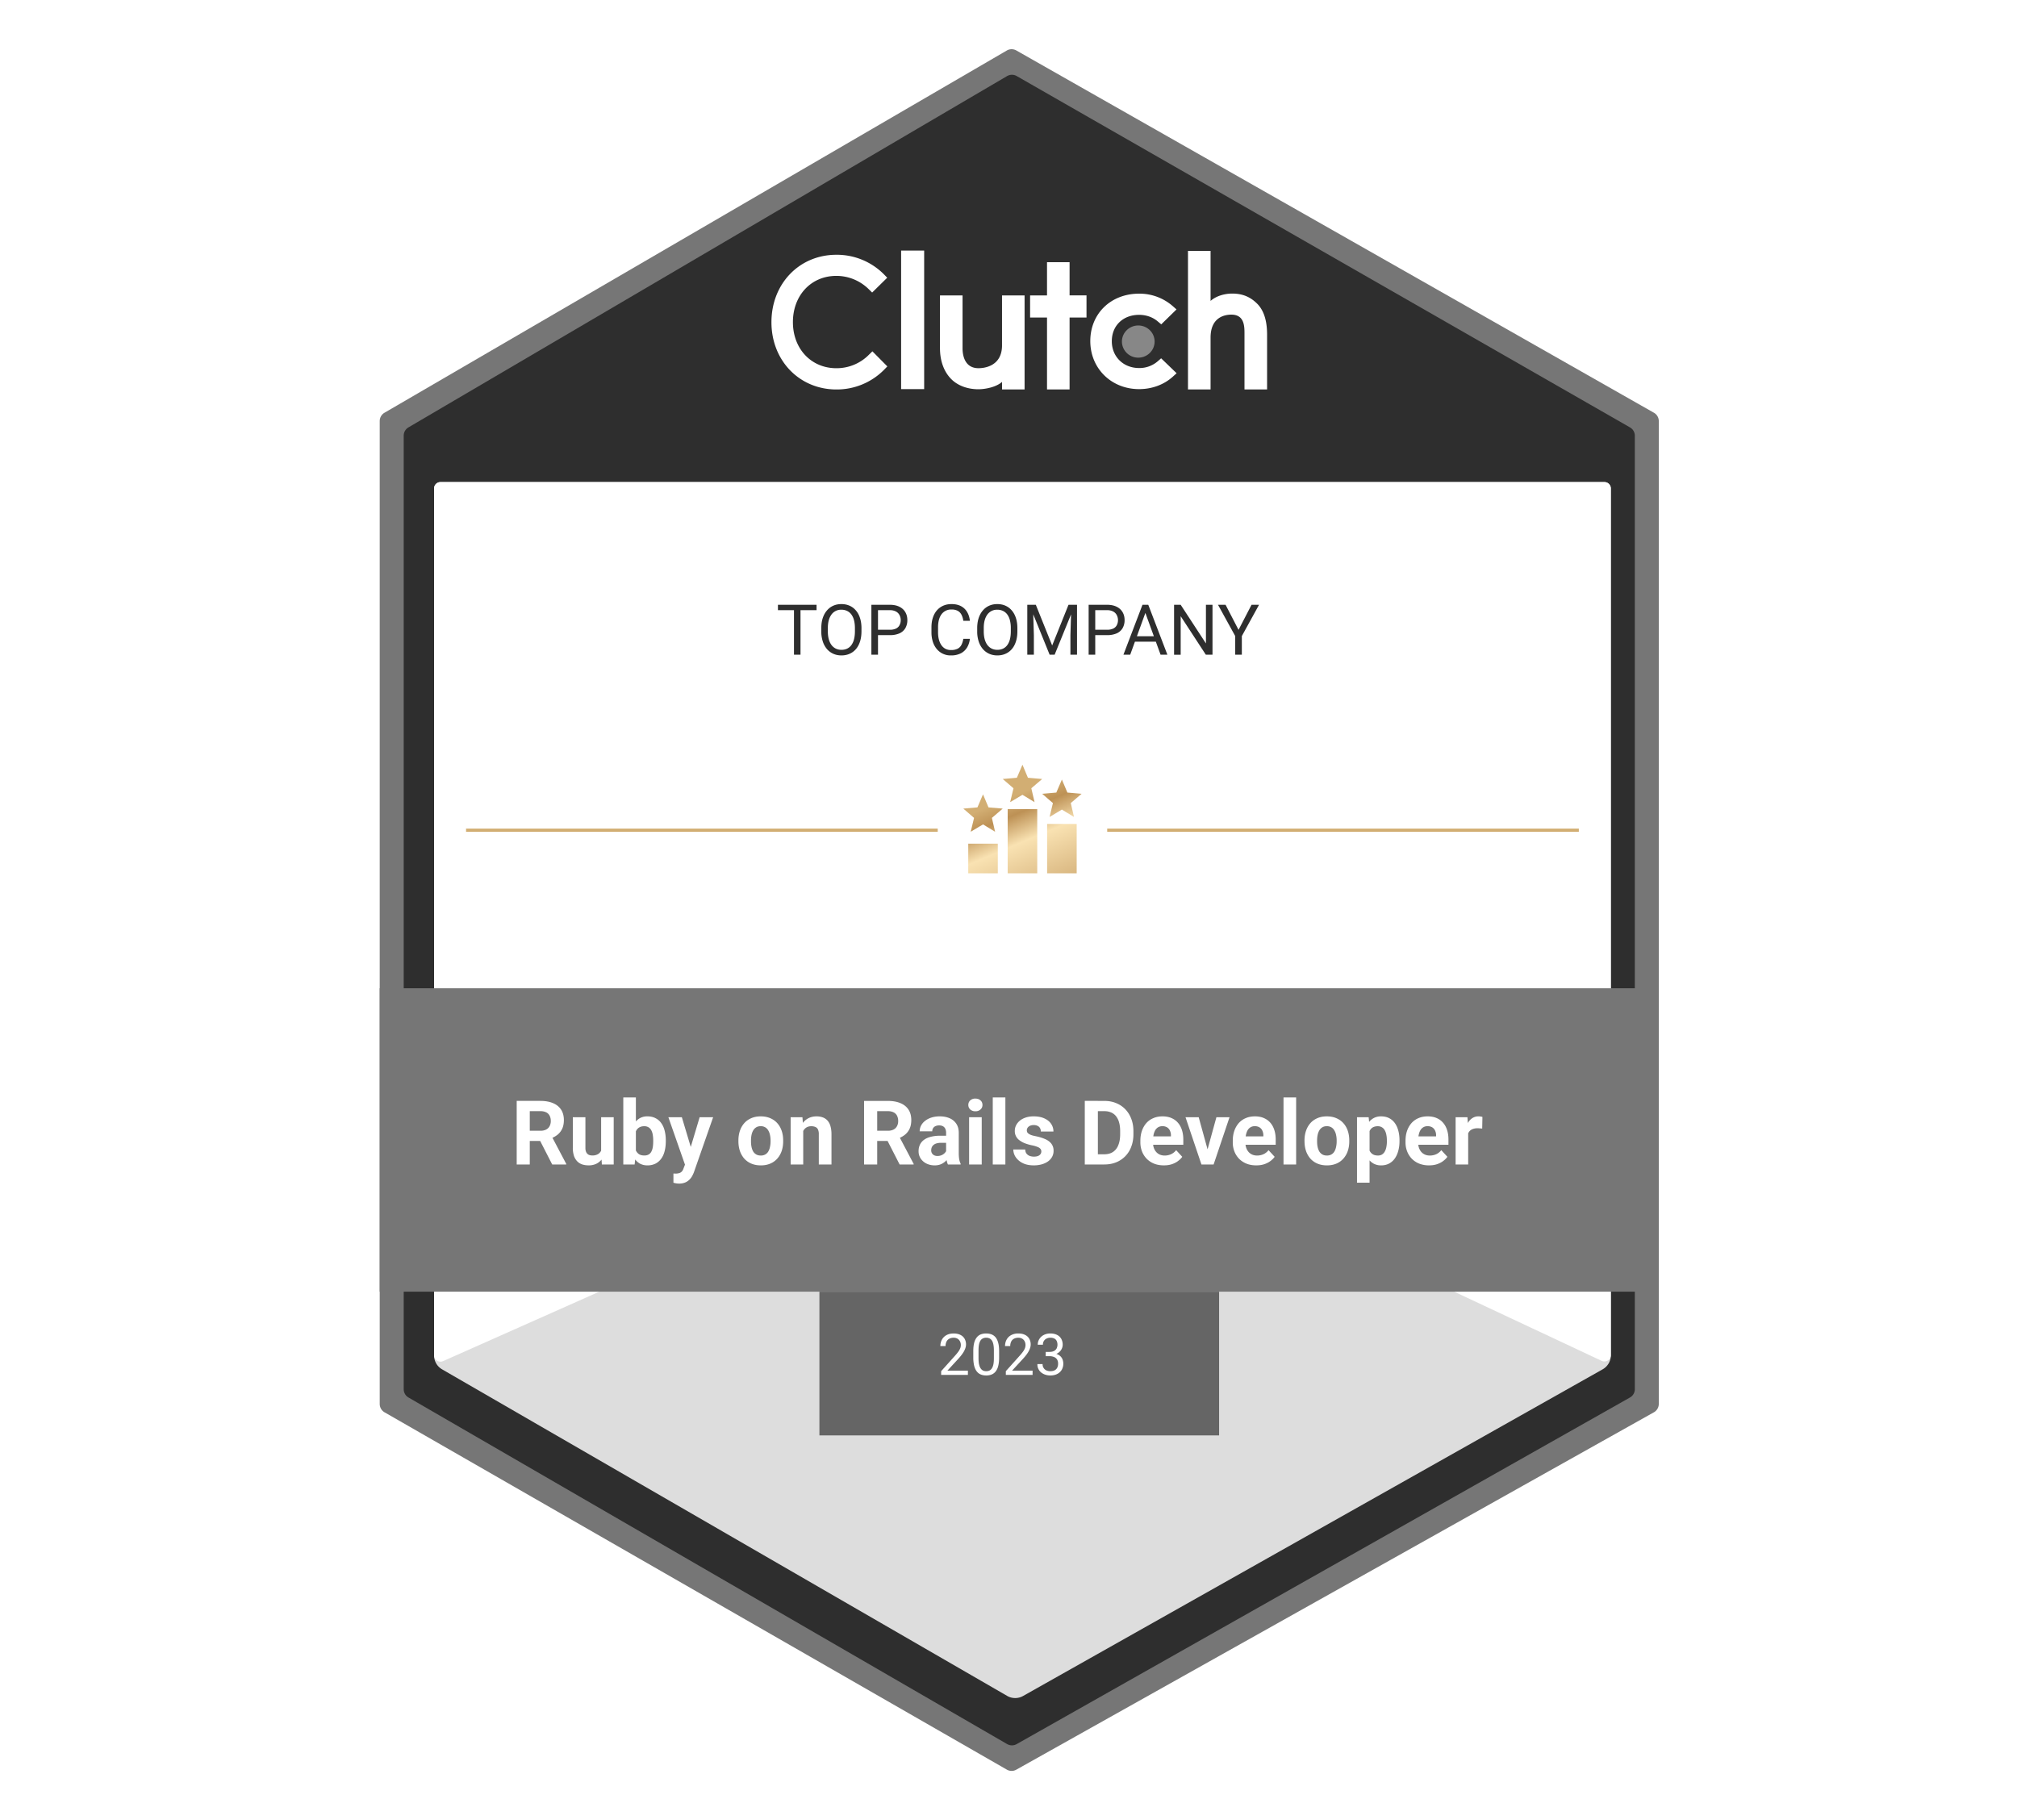 <svg width="123" height="111" fill="none" xmlns="http://www.w3.org/2000/svg"><path d="M23.447 25.172 61.396 3.081a.585.585 0 0 1 .583-.003l38.882 22.095a.585.585 0 0 1 .295.508v59.94a.585.585 0 0 1-.298.509l-38.882 21.796c-.18.102-.399.1-.578-.003L23.45 86.131a.584.584 0 0 1-.294-.507V25.677c0-.208.111-.4.29-.505z" fill="#767676"/><path d="M24.907 26.065 61.411 4.641A.586.586 0 0 1 62 4.638l37.4 21.428a.584.584 0 0 1 .295.507V84.72c0 .21-.114.405-.297.508l-37.401 21.139a.586.586 0 0 1-.582-.003L24.91 85.228a.584.584 0 0 1-.291-.505V26.569c0-.207.11-.399.288-.504z" fill="#2E2E2E"/><path fill-rule="evenodd" clip-rule="evenodd" d="M54.952 23.73h1.405v-8.45h-1.405v8.45zM61.105 21.062c0 1.29-1.106 1.393-1.435 1.393-.823 0-.972-.755-.972-1.21v-3.228h-1.376v3.22c0 .8.256 1.46.705 1.9.396.389.99.602 1.633.602.456 0 1.102-.14 1.446-.448v.461h1.375v-5.735h-1.376v3.045zM65.225 15.99h-1.376v2.026h-1.032v1.35h1.032v4.386h1.376v-4.387h1.032v-1.35h-1.032v-2.024zM70.598 22.035a1.7 1.7 0 0 1-1.133.41c-.96 0-1.665-.69-1.665-1.637 0-.946.683-1.607 1.665-1.607.428 0 .833.14 1.14.404l.21.176.93-.91-.233-.206a3.08 3.08 0 0 0-2.047-.756c-1.725 0-2.977 1.219-2.977 2.892 0 1.667 1.282 2.93 2.977 2.93.788 0 1.522-.273 2.062-.765l.225-.204-.944-.91-.21.183zM76.648 18.506c-.396-.389-.862-.602-1.505-.602-.458 0-.975.14-1.32.448V15.3h-1.378v8.45h1.378v-3.165c0-1.293.937-1.397 1.266-1.397.824 0 .802.758.802 1.213v3.35h1.378V20.41c0-.801-.171-1.463-.62-1.904z" fill="#fff"/><path fill-rule="evenodd" clip-rule="evenodd" d="M69.414 19.85c.55 0 .996.439.996.98 0 .543-.446.982-.996.982a.989.989 0 0 1-.997-.981c0-.542.447-.981.997-.981z" fill="#878787"/><path fill-rule="evenodd" clip-rule="evenodd" d="M52.983 21.64a2.77 2.77 0 0 1-1.982.816c-1.534 0-2.648-1.185-2.648-2.811 0-1.634 1.114-2.82 2.648-2.82.74 0 1.443.288 1.975.81l.209.206.92-.905-.202-.206a4.041 4.041 0 0 0-2.902-1.192c-2.26 0-3.957 1.766-3.957 4.114 0 2.34 1.706 4.1 3.957 4.1a4.05 4.05 0 0 0 2.91-1.2l.201-.206-.912-.92-.217.213z" fill="#fff"/><g filter="url(#a)"><path d="M26.861 29.4H97.841a.39.39 0 0 1 .39.39v52.87c0 .35-.19.675-.495.848l-35.349 19.925a.979.979 0 0 1-.967-.005L26.958 83.51a.974.974 0 0 1-.487-.843V29.79a.39.39 0 0 1 .39-.39z" fill="#DDD"/></g><path d="M26.861 29.4H97.841a.39.39 0 0 1 .39.39v52.852a.39.39 0 0 1-.555.353L63.712 67.063a.976.976 0 0 0-.81-.008L27.02 83.01a.39.39 0 0 1-.549-.355V29.79a.39.39 0 0 1 .39-.39z" fill="#fff"/><path d="M48.816 36.883v3.046h-.398v-3.046h.398zm.979 0v.33H47.44v-.33h2.354zm2.739 1.427v.192c0 .229-.029.434-.086.615-.057.182-.14.336-.247.463a1.07 1.07 0 0 1-.387.29c-.15.068-.317.101-.502.101-.18 0-.345-.033-.496-.1a1.115 1.115 0 0 1-.39-.291 1.355 1.355 0 0 1-.252-.463 1.953 1.953 0 0 1-.09-.615v-.192c0-.229.029-.433.087-.613.06-.182.145-.336.254-.463.108-.128.238-.226.387-.293.15-.067.316-.1.496-.1.185 0 .352.033.502.1.15.067.28.165.387.293.109.127.192.281.249.463.058.18.088.384.088.613zm-.4.192v-.196c0-.182-.019-.342-.056-.482a1 1 0 0 0-.162-.351.697.697 0 0 0-.261-.216.794.794 0 0 0-.347-.073.723.723 0 0 0-.6.289 1.056 1.056 0 0 0-.166.351c-.04.14-.059.3-.059.482v.196c0 .183.02.345.059.486.039.14.095.257.167.353a.74.74 0 0 0 .262.216.78.78 0 0 0 .34.073.799.799 0 0 0 .35-.073.682.682 0 0 0 .258-.216 1.02 1.02 0 0 0 .16-.353c.037-.141.055-.303.055-.486zm2.128.232h-.814v-.328h.814a.839.839 0 0 0 .383-.075.47.47 0 0 0 .213-.21.656.656 0 0 0 .07-.305.65.65 0 0 0-.07-.295.51.51 0 0 0-.213-.222.752.752 0 0 0-.383-.086h-.72v2.716h-.404v-3.046h1.124c.23 0 .425.04.584.12.159.079.28.189.362.33.082.14.123.299.123.479a.96.96 0 0 1-.123.5.79.79 0 0 1-.362.316 1.427 1.427 0 0 1-.584.106zm4.482.227h.401a1.28 1.28 0 0 1-.165.516.965.965 0 0 1-.379.362 1.277 1.277 0 0 1-.61.132 1.083 1.083 0 0 1-.862-.385 1.329 1.329 0 0 1-.243-.446 1.902 1.902 0 0 1-.084-.581v-.304c0-.213.028-.406.084-.58.057-.174.138-.323.244-.447.108-.124.237-.22.387-.287.151-.067.32-.1.509-.1.23 0 .425.043.584.13a.928.928 0 0 1 .37.36c.09.152.144.328.165.529h-.401a1.118 1.118 0 0 0-.11-.366.565.565 0 0 0-.225-.239.768.768 0 0 0-.383-.083.72.72 0 0 0-.615.297c-.069.094-.12.208-.155.34-.035.133-.052.28-.052.442v.308c0 .149.015.29.046.42.032.131.08.246.144.346.064.099.146.177.245.234a.704.704 0 0 0 .351.084.874.874 0 0 0 .41-.082.534.534 0 0 0 .23-.234 1.19 1.19 0 0 0 .114-.366zm3.297-.651v.192c0 .229-.028.434-.086.615-.057.182-.14.336-.247.463a1.07 1.07 0 0 1-.387.29c-.149.068-.316.101-.502.101-.18 0-.345-.033-.496-.1a1.114 1.114 0 0 1-.389-.291 1.353 1.353 0 0 1-.253-.463 1.953 1.953 0 0 1-.09-.615v-.192c0-.229.03-.433.088-.613.06-.182.144-.336.253-.463.109-.128.238-.226.387-.293.15-.067.316-.1.496-.1.186 0 .353.033.502.1.15.067.28.165.387.293.109.127.192.281.25.463.058.18.087.384.087.613zm-.4.192v-.196a1.85 1.85 0 0 0-.056-.482.996.996 0 0 0-.161-.351.696.696 0 0 0-.262-.216.794.794 0 0 0-.347-.073.723.723 0 0 0-.6.289 1.056 1.056 0 0 0-.166.351c-.039.14-.058.3-.058.482v.196c0 .183.02.345.058.486.04.14.095.257.168.353a.74.74 0 0 0 .261.216.78.78 0 0 0 .341.073.799.799 0 0 0 .35-.073.682.682 0 0 0 .257-.216c.071-.096.125-.214.161-.353.036-.141.054-.303.054-.486zm1.132-1.62h.392l.998 2.484.996-2.483h.393l-1.239 3.046h-.305l-1.235-3.046zm-.127 0h.345l.056 1.859v1.188h-.401v-3.046zm2.686 0h.346v3.047h-.402v-1.188l.056-1.858zm2.178 1.852h-.814v-.328h.814a.839.839 0 0 0 .383-.075.47.47 0 0 0 .214-.21.656.656 0 0 0 .069-.305.65.65 0 0 0-.07-.295.51.51 0 0 0-.213-.222.752.752 0 0 0-.383-.086h-.72v2.716h-.403v-3.046h1.123c.23 0 .425.04.584.12.16.079.28.189.362.33.082.14.123.299.123.479a.96.96 0 0 1-.123.5.79.79 0 0 1-.362.316 1.427 1.427 0 0 1-.584.106zm2.419-1.581-1.008 2.776h-.413l1.162-3.046h.265l-.006.27zm.845 2.776-1.01-2.776-.007-.27h.266l1.166 3.046h-.415zm-.052-1.128v.331H69.01v-.33h1.712zm3.218-1.918v3.046h-.406L72 37.58v2.35h-.403v-3.046H72l1.54 2.356v-2.356h.4zm.797 0 .791 1.53.793-1.53h.458l-1.05 1.908v1.138h-.404v-1.138l-1.05-1.908h.462z" fill="#2E2E2E"/><path d="M49.969 78.776h24.375v8.764H49.969v-8.764z" fill="#656565"/><path d="M23.156 60.272h78v18.503h-78V60.272z" fill="#767676"/><path d="M31.508 67.14h1.445c.297 0 .552.045.765.134.214.088.38.22.495.394.115.174.173.388.173.642 0 .207-.035.386-.106.535-.07.147-.168.27-.296.37a1.532 1.532 0 0 1-.445.234l-.253.133H32.03l-.005-.623h.935a.73.73 0 0 0 .349-.074.488.488 0 0 0 .207-.208.64.64 0 0 0 .072-.309.7.7 0 0 0-.069-.322.467.467 0 0 0-.21-.208.777.777 0 0 0-.355-.072h-.647v3.252h-.798V67.14zm2.167 3.878-.884-1.728.844-.006.895 1.697v.037h-.855zm2.983-.69v-2.192h.767v2.882h-.722l-.045-.69zm.085-.591.226-.005c0 .191-.022.37-.066.535a1.278 1.278 0 0 1-.2.426.934.934 0 0 1-.336.28 1.079 1.079 0 0 1-.476.098c-.14 0-.27-.02-.39-.058a.791.791 0 0 1-.303-.19.917.917 0 0 1-.197-.332 1.55 1.55 0 0 1-.069-.493v-1.862h.767v1.867c0 .085.01.157.03.216.02.059.05.107.087.144a.32.32 0 0 0 .13.08.572.572 0 0 0 .171.024.637.637 0 0 0 .373-.096.506.506 0 0 0 .194-.261c.04-.112.059-.236.059-.373zm1.267-2.81h.767v3.43l-.077.66h-.69v-4.09zm2.591 2.62v.057c0 .215-.023.412-.069.591-.044.18-.113.335-.208.466a.996.996 0 0 1-.351.304 1.06 1.06 0 0 1-.49.106.939.939 0 0 1-.458-.106.93.93 0 0 1-.322-.301 1.711 1.711 0 0 1-.21-.456 3.468 3.468 0 0 1-.12-.57v-.122c.026-.206.066-.396.12-.57.053-.174.123-.326.21-.455a.93.93 0 0 1 .322-.301.918.918 0 0 1 .453-.107c.19 0 .355.037.495.11.142.07.26.172.351.303.095.13.164.284.208.463.046.178.07.374.07.589zm-.767.057v-.056a1.94 1.94 0 0 0-.026-.33.874.874 0 0 0-.085-.275.482.482 0 0 0-.168-.189.476.476 0 0 0-.27-.069.603.603 0 0 0-.265.053.493.493 0 0 0-.181.15.678.678 0 0 0-.104.228 1.397 1.397 0 0 0-.043.288v.349c.005.14.029.264.07.373.042.106.106.19.191.253.087.06.2.09.338.09a.516.516 0 0 0 .27-.064.43.43 0 0 0 .164-.18c.041-.079.07-.17.085-.275.017-.106.024-.222.024-.346zm2.067 1.089.764-2.556h.823l-1.158 3.315a1.8 1.8 0 0 1-.102.234.944.944 0 0 1-.167.237.783.783 0 0 1-.264.187.924.924 0 0 1-.386.072.973.973 0 0 1-.178-.014 3.136 3.136 0 0 1-.166-.037v-.562h.062a.74.74 0 0 0 .309-.032.347.347 0 0 0 .154-.106.513.513 0 0 0 .093-.181l.216-.557zm-.32-2.556.626 2.087.11.813-.523.055-1.035-2.956h.822zm3.449 1.47v-.056c0-.212.03-.406.09-.584.06-.179.149-.334.264-.466.115-.131.257-.233.426-.306.169-.074.362-.112.58-.112.219 0 .413.038.584.112.17.073.313.175.429.306.117.132.205.287.266.466.06.178.09.372.09.584v.055c0 .21-.03.404-.09.584-.06.177-.15.332-.266.466a1.183 1.183 0 0 1-.427.306c-.168.073-.362.11-.58.11-.218 0-.413-.037-.583-.11a1.207 1.207 0 0 1-.429-.306 1.384 1.384 0 0 1-.264-.466c-.06-.18-.09-.374-.09-.584zm.767-.056v.055c0 .121.01.234.032.339a.913.913 0 0 0 .1.277c.049.078.11.139.187.183.077.045.17.067.28.067a.538.538 0 0 0 .274-.067.507.507 0 0 0 .184-.183.913.913 0 0 0 .101-.277 1.57 1.57 0 0 0 .035-.338v-.056c0-.118-.012-.228-.035-.33a.87.87 0 0 0-.104-.278.515.515 0 0 0-.184-.191.525.525 0 0 0-.276-.07c-.109 0-.201.023-.277.07a.543.543 0 0 0-.184.191.913.913 0 0 0-.101.277 1.628 1.628 0 0 0-.032.33zm3.185-.8v2.267h-.767v-2.882h.719l.048.616zm-.112.725h-.208c0-.213.028-.405.083-.575a1.31 1.31 0 0 1 .231-.44.996.996 0 0 1 .354-.28c.139-.065.293-.098.464-.098.135 0 .258.02.37.059a.708.708 0 0 1 .288.186.826.826 0 0 1 .186.338c.044.14.067.312.067.514v1.838h-.773v-1.84a.68.68 0 0 0-.053-.299.3.3 0 0 0-.157-.149.612.612 0 0 0-.25-.045.561.561 0 0 0-.27.061.534.534 0 0 0-.186.17.806.806 0 0 0-.109.251 1.23 1.23 0 0 0-.037.309zm3.824-2.335h1.446c.296 0 .55.044.764.133.215.088.38.22.495.394.116.174.173.388.173.642 0 .207-.035.386-.106.535-.07.147-.168.27-.296.37a1.532 1.532 0 0 1-.445.234l-.253.133h-1.256l-.006-.623h.935a.73.73 0 0 0 .349-.074.488.488 0 0 0 .208-.208.64.64 0 0 0 .071-.309.702.702 0 0 0-.069-.322.467.467 0 0 0-.21-.208.777.777 0 0 0-.354-.072h-.647v3.252h-.8V67.14zm2.167 3.877-.884-1.728.844-.006.895 1.697v.037h-.855zm2.834-.65v-1.283a.564.564 0 0 0-.046-.237.337.337 0 0 0-.14-.158.466.466 0 0 0-.243-.055.5.5 0 0 0-.221.045.32.32 0 0 0-.144.125.346.346 0 0 0-.05.189h-.767a.75.75 0 0 1 .085-.349.87.87 0 0 1 .247-.29c.109-.085.237-.152.387-.2.15-.048.32-.072.506-.072.223 0 .422.038.596.112.174.075.31.187.41.336.101.149.152.335.152.559v1.233c0 .158.01.287.03.389.019.099.047.186.084.26v.046h-.775a1.105 1.105 0 0 1-.085-.293 2.407 2.407 0 0 1-.026-.357zm.1-1.105.006.434h-.429a.898.898 0 0 0-.263.035.49.49 0 0 0-.184.098.38.38 0 0 0-.106.144.497.497 0 0 0-.032.181.322.322 0 0 0 .176.3.44.44 0 0 0 .2.044.622.622 0 0 0 .3-.07.548.548 0 0 0 .197-.17.354.354 0 0 0 .075-.192l.202.325a1.315 1.315 0 0 1-.117.226.949.949 0 0 1-.453.389.987.987 0 0 1-.373.064 1.12 1.12 0 0 1-.498-.11.908.908 0 0 1-.351-.305.804.804 0 0 1-.128-.448.91.91 0 0 1 .085-.402.785.785 0 0 1 .25-.295c.112-.082.252-.143.419-.184a2.36 2.36 0 0 1 .58-.064h.445zm2.073-1.127v2.882h-.77v-2.882h.77zm-.818-.75c0-.112.04-.205.117-.277a.443.443 0 0 1 .314-.11c.13 0 .234.037.312.11.08.072.12.165.12.277 0 .111-.04.204-.12.276a.438.438 0 0 1-.312.11.443.443 0 0 1-.314-.11.362.362 0 0 1-.117-.276zm2.26-.458v4.09h-.769v-4.09h.77zm2.192 3.294a.249.249 0 0 0-.047-.15.42.42 0 0 0-.179-.122 1.736 1.736 0 0 0-.37-.106 2.88 2.88 0 0 1-.407-.12 1.41 1.41 0 0 1-.325-.179.682.682 0 0 1-.29-.572c0-.121.025-.235.077-.341a.88.88 0 0 1 .226-.282c.1-.084.22-.149.362-.195.144-.048.306-.072.485-.072.25 0 .465.04.644.12.181.08.32.19.416.33a.802.802 0 0 1 .146.474h-.767a.411.411 0 0 0-.048-.2.317.317 0 0 0-.143-.14.514.514 0 0 0-.25-.054.501.501 0 0 0-.222.046.339.339 0 0 0-.144.117.282.282 0 0 0-.021.28c.02.033.05.064.093.093a.796.796 0 0 0 .165.08c.07.022.155.044.256.063.208.043.393.099.556.168.164.068.293.16.39.277a.689.689 0 0 1 .143.455.735.735 0 0 1-.085.352.849.849 0 0 1-.245.28c-.107.078-.234.139-.384.183a1.792 1.792 0 0 1-.498.064c-.268 0-.495-.048-.681-.144a1.082 1.082 0 0 1-.421-.365.849.849 0 0 1-.141-.458h.727c.003.105.03.19.08.253.051.064.116.11.194.139.08.028.166.043.258.043.1 0 .182-.014.248-.04a.352.352 0 0 0 .15-.112.27.27 0 0 0 .052-.165zm3.84.796h-.844l.006-.623h.838c.21 0 .386-.047.53-.141a.874.874 0 0 0 .325-.419c.075-.182.112-.403.112-.663v-.189c0-.199-.021-.373-.064-.524a1.042 1.042 0 0 0-.184-.381.769.769 0 0 0-.3-.232.994.994 0 0 0-.41-.08h-.869v-.625h.868c.26 0 .497.044.711.133.217.087.404.212.562.375.158.164.28.359.365.586.087.225.13.477.13.754v.183c0 .276-.043.527-.13.754a1.62 1.62 0 0 1-.927.961c-.216.087-.456.13-.719.13zm-.391-3.877v3.877h-.799V67.14h.799zm4.026 3.93c-.223 0-.424-.035-.602-.106a1.32 1.32 0 0 1-.452-.301 1.338 1.338 0 0 1-.282-.445 1.497 1.497 0 0 1-.099-.543v-.107c0-.218.031-.418.093-.599s.151-.338.266-.471a1.17 1.17 0 0 1 .427-.306c.166-.073.355-.11.564-.11.204 0 .385.034.543.102.158.067.29.163.397.287.108.124.19.274.245.447.055.173.083.364.083.576v.32h-2.29v-.512h1.536v-.059a.664.664 0 0 0-.059-.285.452.452 0 0 0-.17-.202.527.527 0 0 0-.293-.075.492.492 0 0 0-.26.067.515.515 0 0 0-.18.186c-.044.08-.077.174-.1.283a1.796 1.796 0 0 0-.032.351v.107c0 .115.016.222.047.32.034.097.081.181.142.252a.644.644 0 0 0 .223.165.74.74 0 0 0 .301.059.933.933 0 0 0 .386-.08.835.835 0 0 0 .312-.248l.373.405c-.06.087-.143.17-.248.25-.103.08-.227.146-.373.197-.145.05-.311.075-.498.075zm2.562-.612.64-2.323h.8l-.971 2.882h-.485l.016-.56zm-.44-2.323.642 2.325.014.557h-.488l-.972-2.882h.805zm3.513 2.935c-.224 0-.424-.035-.602-.106a1.322 1.322 0 0 1-.453-.301 1.338 1.338 0 0 1-.282-.445 1.499 1.499 0 0 1-.098-.543v-.107c0-.218.03-.418.093-.599a1.41 1.41 0 0 1 .266-.471 1.17 1.17 0 0 1 .426-.306c.167-.073.355-.11.565-.11.204 0 .385.034.543.102.158.067.29.163.397.287.108.124.19.274.245.447.055.173.082.364.082.576v.32h-2.29v-.512h1.537v-.059a.665.665 0 0 0-.059-.285.452.452 0 0 0-.17-.202.527.527 0 0 0-.293-.075.491.491 0 0 0-.261.067.515.515 0 0 0-.179.186c-.044.08-.078.174-.1.283a1.796 1.796 0 0 0-.033.351v.107c0 .115.016.222.048.32.034.097.081.181.141.252a.643.643 0 0 0 .224.165c.089.04.19.059.301.059a.934.934 0 0 0 .386-.08.834.834 0 0 0 .312-.248l.373.405c-.06.087-.143.17-.248.25-.103.08-.227.146-.373.197-.146.05-.312.075-.498.075zm2.429-4.143v4.09h-.77v-4.09h.77zm.51 2.678v-.055c0-.212.031-.406.091-.584.06-.179.149-.334.264-.466.115-.131.257-.233.426-.306.169-.074.362-.112.58-.112.219 0 .413.038.584.112.17.073.313.175.429.306.117.132.206.287.266.466.06.178.09.372.09.584v.055c0 .21-.03.404-.09.584a1.36 1.36 0 0 1-.266.466 1.183 1.183 0 0 1-.426.306c-.17.073-.363.11-.581.11-.218 0-.413-.037-.583-.11a1.207 1.207 0 0 1-.429-.306 1.384 1.384 0 0 1-.264-.466c-.06-.18-.09-.374-.09-.584zm.768-.055v.055c0 .121.01.234.032.339a.913.913 0 0 0 .101.277c.048.078.11.139.186.183.077.045.17.067.28.067a.538.538 0 0 0 .274-.067.507.507 0 0 0 .184-.183.913.913 0 0 0 .101-.277 1.57 1.57 0 0 0 .035-.338v-.056c0-.118-.012-.228-.035-.33a.87.87 0 0 0-.104-.278.515.515 0 0 0-.183-.191.525.525 0 0 0-.277-.07c-.109 0-.201.023-.277.07a.543.543 0 0 0-.184.191.913.913 0 0 0-.101.277 1.628 1.628 0 0 0-.032.33zm3.2-.86v3.435h-.766v-3.99h.71l.057.554zm1.825.854v.056c0 .21-.025.404-.075.583-.048.18-.119.336-.213.469a1.01 1.01 0 0 1-.351.309c-.139.073-.299.11-.48.11a.939.939 0 0 1-.458-.107.954.954 0 0 1-.327-.299 1.724 1.724 0 0 1-.21-.45 3.546 3.546 0 0 1-.123-.548v-.147c.028-.21.07-.401.122-.575.054-.176.124-.328.21-.455a.952.952 0 0 1 .326-.301.933.933 0 0 1 .455-.107c.183 0 .344.035.482.104.14.07.257.169.352.298.095.13.167.284.215.464.05.179.075.378.075.596zm-.77.056v-.056c0-.122-.01-.235-.032-.338a.876.876 0 0 0-.096-.274.466.466 0 0 0-.423-.248.65.65 0 0 0-.269.05.448.448 0 0 0-.178.147.678.678 0 0 0-.104.23 1.475 1.475 0 0 0-.043.3v.37c.009.132.034.25.075.354.04.103.103.185.189.245.085.06.197.09.335.09a.465.465 0 0 0 .256-.066.512.512 0 0 0 .168-.189.866.866 0 0 0 .093-.277c.02-.104.03-.217.03-.338zm2.573 1.47a1.61 1.61 0 0 1-.602-.106 1.322 1.322 0 0 1-.453-.301 1.336 1.336 0 0 1-.282-.445 1.497 1.497 0 0 1-.099-.543v-.107c0-.218.031-.418.093-.599a1.41 1.41 0 0 1 .267-.471 1.17 1.17 0 0 1 .426-.306c.167-.073.355-.11.564-.11.204 0 .386.034.544.102.158.067.29.163.396.287.109.124.19.274.245.447.055.173.083.364.083.576v.32h-2.29v-.512h1.536v-.059a.665.665 0 0 0-.058-.285.453.453 0 0 0-.17-.202.528.528 0 0 0-.294-.075.491.491 0 0 0-.26.067.514.514 0 0 0-.179.186c-.044.08-.078.174-.101.283a1.796 1.796 0 0 0-.032.351v.107c0 .115.016.222.048.32.034.097.08.181.14.252a.643.643 0 0 0 .225.165c.088.04.189.059.3.059a.933.933 0 0 0 .387-.08.835.835 0 0 0 .311-.248l.373.405c-.06.087-.143.17-.248.25-.103.08-.227.146-.373.197-.145.05-.311.075-.498.075zm2.385-2.306v2.253h-.766v-2.882h.721l.046.629zm.869-.647-.014.71a1.839 1.839 0 0 0-.136-.012 1.388 1.388 0 0 0-.14-.008.843.843 0 0 0-.283.042.504.504 0 0 0-.197.12.524.524 0 0 0-.117.194.952.952 0 0 0-.043.261l-.154-.047c0-.187.019-.358.056-.514.037-.159.091-.296.162-.413a.813.813 0 0 1 .267-.272.676.676 0 0 1 .359-.096.823.823 0 0 1 .24.035zM59.024 83.59v.26h-1.631v-.227l.816-.91c.1-.111.178-.206.233-.283a.883.883 0 0 0 .117-.211.555.555 0 0 0 .034-.192.477.477 0 0 0-.052-.222.386.386 0 0 0-.147-.161.444.444 0 0 0-.236-.06.542.542 0 0 0-.277.065.4.4 0 0 0-.165.178.605.605 0 0 0-.055.264h-.316c0-.14.03-.27.092-.386a.681.681 0 0 1 .274-.277c.121-.07.27-.104.447-.104.157 0 .292.028.404.084a.593.593 0 0 1 .257.232.701.701 0 0 1 .053.572 1.13 1.13 0 0 1-.101.223 1.73 1.73 0 0 1-.15.219 3.4 3.4 0 0 1-.179.212l-.667.724h1.25zm1.904-1.184v.38c0 .204-.018.376-.055.516a.899.899 0 0 1-.157.34.6.6 0 0 1-.249.186.885.885 0 0 1-.325.057.931.931 0 0 1-.265-.036.628.628 0 0 1-.22-.115.696.696 0 0 1-.164-.209 1.124 1.124 0 0 1-.104-.312 2.241 2.241 0 0 1-.036-.427v-.38c0-.205.018-.376.055-.514a.885.885 0 0 1 .159-.332.58.58 0 0 1 .246-.182.918.918 0 0 1 .326-.054c.097 0 .186.012.267.036a.604.604 0 0 1 .381.313c.046.083.08.185.105.306.024.121.036.263.036.427zm-.319.43v-.484c0-.111-.007-.21-.02-.294a.923.923 0 0 0-.057-.22.432.432 0 0 0-.095-.146.338.338 0 0 0-.132-.082.473.473 0 0 0-.166-.028.45.45 0 0 0-.2.043.36.36 0 0 0-.148.132.71.71 0 0 0-.089.238c-.02.098-.03.217-.03.357v.485c0 .112.006.21.018.296.014.086.034.16.06.223a.514.514 0 0 0 .096.152c.038.04.08.07.13.089.05.018.105.027.166.027a.444.444 0 0 0 .204-.044.367.367 0 0 0 .145-.139.72.72 0 0 0 .09-.245c.019-.1.028-.22.028-.36zm2.36.754v.26h-1.632v-.227l.816-.91c.1-.111.178-.206.233-.283a.887.887 0 0 0 .117-.211.557.557 0 0 0 .034-.192.478.478 0 0 0-.051-.222.386.386 0 0 0-.148-.161.444.444 0 0 0-.236-.06.542.542 0 0 0-.277.065.4.4 0 0 0-.165.178.604.604 0 0 0-.054.264h-.317c0-.14.03-.27.092-.386a.681.681 0 0 1 .274-.277.884.884 0 0 1 .447-.104c.158 0 .292.028.404.084a.592.592 0 0 1 .257.232.701.701 0 0 1 .053.572 1.135 1.135 0 0 1-.101.223 1.731 1.731 0 0 1-.149.219 3.398 3.398 0 0 1-.18.212l-.667.724h1.25zm.8-1.142h.227c.11 0 .202-.018.273-.054a.377.377 0 0 0 .163-.153.544.544 0 0 0 .007-.46.32.32 0 0 0-.144-.148.526.526 0 0 0-.243-.05.507.507 0 0 0-.236.054.388.388 0 0 0-.216.373h-.317c0-.127.032-.242.096-.346a.69.69 0 0 1 .269-.248.85.85 0 0 1 .404-.092c.15 0 .282.026.395.08.113.053.201.131.264.236a.74.74 0 0 1 .094.389.597.597 0 0 1-.18.4.698.698 0 0 1-.236.153.94.94 0 0 1-.349.058h-.27v-.192zm0 .26v-.19h.271c.159 0 .29.02.394.057a.622.622 0 0 1 .245.15c.06.063.102.133.126.208a.757.757 0 0 1-.022.532.632.632 0 0 1-.166.23.71.71 0 0 1-.25.142.984.984 0 0 1-.313.048.996.996 0 0 1-.307-.047.795.795 0 0 1-.251-.133.624.624 0 0 1-.233-.514h.317a.4.4 0 0 0 .22.38.568.568 0 0 0 .254.053c.097 0 .18-.016.25-.05a.36.36 0 0 0 .162-.153.519.519 0 0 0 .058-.259.458.458 0 0 0-.065-.255.382.382 0 0 0-.184-.149.717.717 0 0 0-.28-.05h-.225z" fill="#fff"/><g style="mix-blend-mode:luminosity"><path d="M67.519 50.63H96.28" stroke="url(#b)" stroke-width=".195"/><path d="M28.421 50.63h28.763" stroke="url(#c)" stroke-width=".195"/><path d="m62.351 48.471.737.449-.196-.846.662-.566-.869-.075-.334-.795-.34.795-.862.075.655.566-.204.846.751-.449zm-2.405 1.806.737.449-.196-.846.662-.566-.869-.075-.334-.795-.34.795-.862.075.655.566-.204.846.751-.449zm4.81-.903.737.449-.195-.846.66-.566-.868-.075-.334-.795-.34.795-.862.075.655.566-.204.846.751-.449zm-1.503 3.886H61.45v-3.913h1.803v3.913zm-2.405 0h-1.803v-1.806h1.803v1.806zm4.81 0h-1.803v-3.01h1.803v3.01z" fill="url(#d)"/></g><defs><linearGradient id="b" x1="nan" y1="nan" x2="nan" y2="nan" gradientUnits="userSpaceOnUse"><stop stop-color="#D2AE73"/><stop offset=".123" stop-color="#BD9155"/><stop offset=".317" stop-color="#F9E2B2"/><stop offset=".969" stop-color="#BD9155"/></linearGradient><linearGradient id="c" x1="nan" y1="nan" x2="nan" y2="nan" gradientUnits="userSpaceOnUse"><stop stop-color="#D2AE73"/><stop offset=".123" stop-color="#BD9155"/><stop offset=".317" stop-color="#F9E2B2"/><stop offset=".969" stop-color="#BD9155"/></linearGradient><linearGradient id="d" x1="62.123" y1="48.41" x2="65.552" y2="56.533" gradientUnits="userSpaceOnUse"><stop stop-color="#D2AE73"/><stop offset=".123" stop-color="#BD9155"/><stop offset=".317" stop-color="#F9E2B2"/><stop offset=".969" stop-color="#BD9155"/></linearGradient><filter id="a" x="25.497" y="28.427" width="73.708" height="76.106" filterUnits="userSpaceOnUse" color-interpolation-filters="sRGB"><feFlood flood-opacity="0" result="BackgroundImageFix"/><feColorMatrix in="SourceAlpha" values="0 0 0 0 0 0 0 0 0 0 0 0 0 0 0 0 0 0 127 0" result="hardAlpha"/><feOffset/><feGaussianBlur stdDeviation=".487"/><feColorMatrix values="0 0 0 0 0.243 0 0 0 0 0.514 0 0 0 0 0.62 0 0 0 0.3 0"/><feBlend in2="BackgroundImageFix" result="effect1_dropShadow_20164_18102"/><feBlend in="SourceGraphic" in2="effect1_dropShadow_20164_18102" result="shape"/></filter></defs></svg>